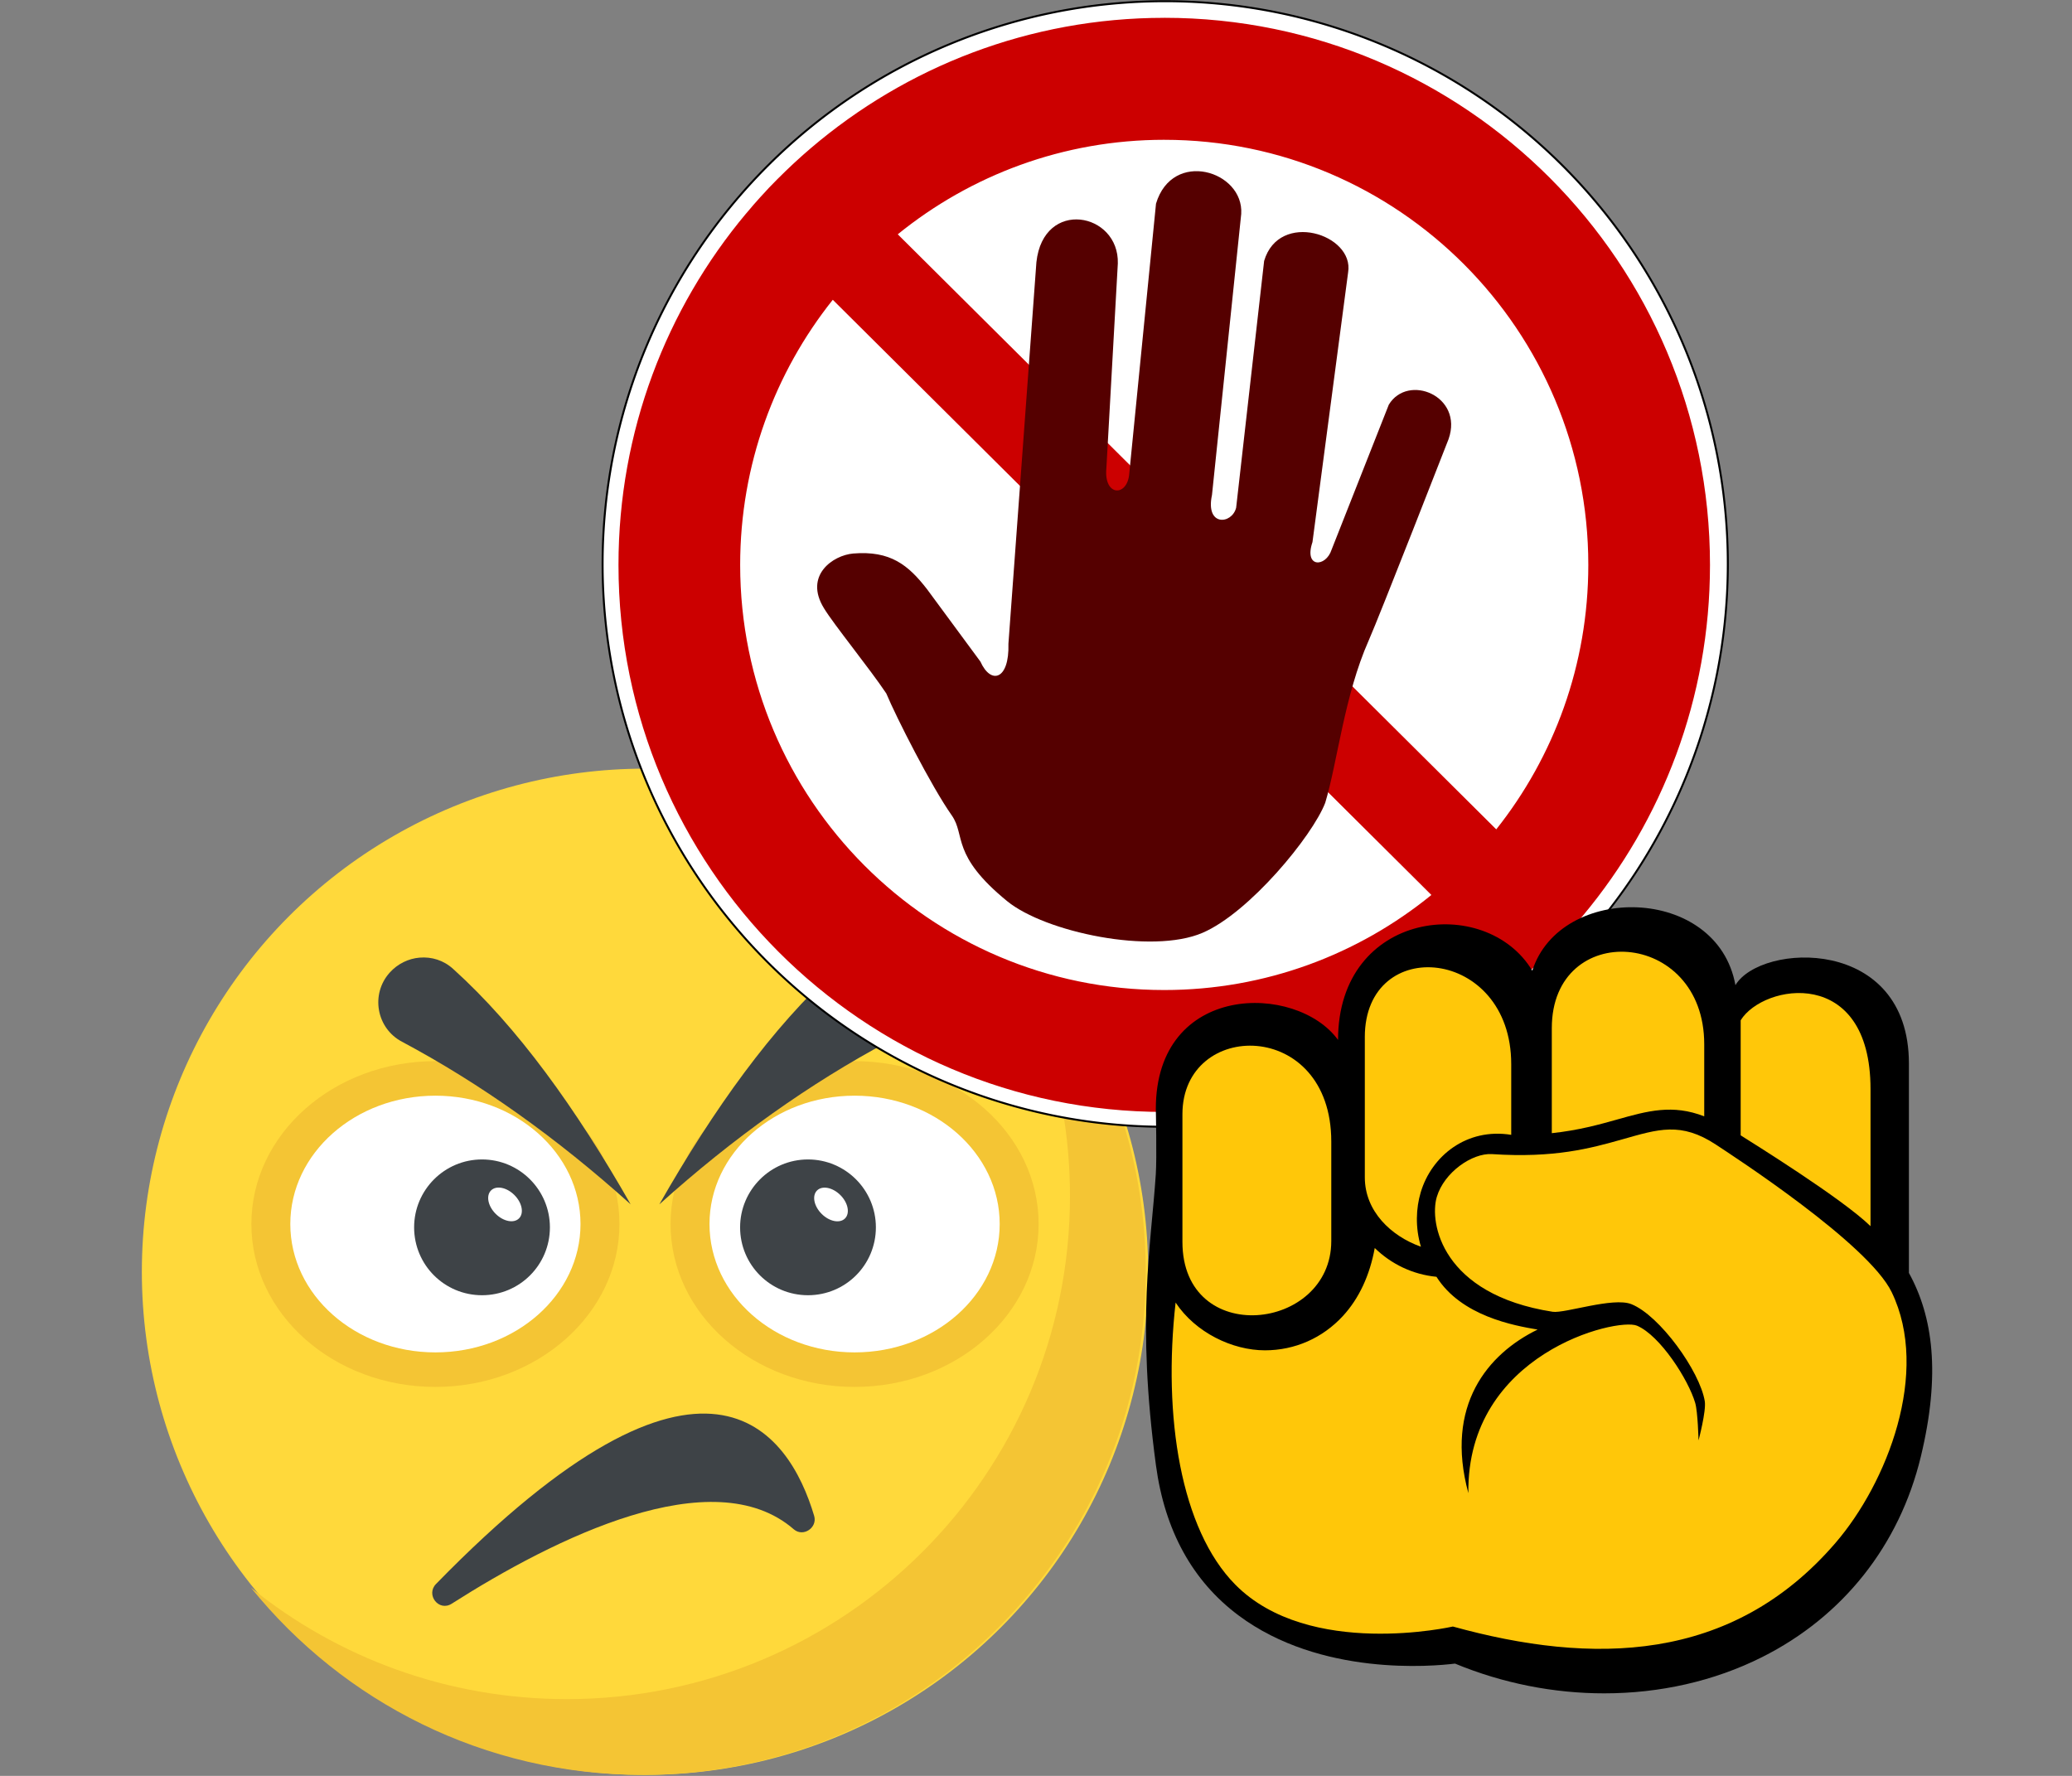 <?xml version="1.0" encoding="UTF-8" standalone="no"?>
<svg
   viewBox="0 0 350 300"
   enable-background="new 0 0 64 64"
   version="1.1"
   id="svg4"
   sodipodi:docname="03545.svg"
   width="350"
   height="300"
   inkscape:version="1.3.2 (091e20e, 2023-11-25, custom)"
   xml:space="preserve"
   inkscape:export-filename="03545.png"
   inkscape:export-xdpi="96"
   inkscape:export-ydpi="96"
   xmlns:inkscape="http://www.inkscape.org/namespaces/inkscape"
   xmlns:sodipodi="http://sodipodi.sourceforge.net/DTD/sodipodi-0.dtd"
   xmlns="http://www.w3.org/2000/svg"
   xmlns:svg="http://www.w3.org/2000/svg"
   xmlns:rdf="http://www.w3.org/1999/02/22-rdf-syntax-ns#"
   xmlns:cc="http://creativecommons.org/ns#"
   xmlns:dc="http://purl.org/dc/elements/1.1/"><rect x="0" y="0" width="350" height="300" fill="#808080" stroke="none"/><defs
     id="defs8" /><sodipodi:namedview
     pagecolor="#ffffff"
     bordercolor="#666666"
     borderopacity="1"
     objecttolerance="10"
     gridtolerance="10"
     guidetolerance="10"
     inkscape:pageopacity="0"
     inkscape:pageshadow="2"
     inkscape:window-width="1920"
     inkscape:window-height="991"
     id="namedview6"
     showgrid="false"
     inkscape:snap-global="false"
     fit-margin-top="0"
     fit-margin-left="0"
     fit-margin-right="0"
     fit-margin-bottom="0"
     inkscape:zoom="0.32593203"
     inkscape:cx="1101.4566"
     inkscape:cy="282.26744"
     inkscape:window-x="-11"
     inkscape:window-y="-11"
     inkscape:window-maximized="1"
     inkscape:current-layer="svg4"
     inkscape:showpageshadow="2"
     inkscape:pagecheckerboard="0"
     inkscape:deskcolor="#d1d1d1" /><g
     id="g5"
     transform="matrix(0.332,0,0,0.332,427.673,54.58)"><g
       id="g1"
       transform="translate(-1216,226.712)"><circle
         style="fill:#ffd93b"
         cx="256"
         cy="256"
         r="256"
         id="circle1" /><g
         id="g2">
	<path
   style="fill:#f4c534"
   d="m 510.784,256 c 0,141.44 -114.64,256 -256,256 -80.48,0 -152.32,-37.12 -199.28,-95.28 43.92,35.52 99.84,56.72 160.72,56.72 141.36,0 256,-114.56 256,-256 0,-60.88 -21.2,-116.8 -56.72,-160.72 58.08,46.96 95.28,118.8 95.28,199.28 z"
   id="path1" />
	<path
   style="fill:#f4c534"
   d="m 456.272,231.712 c 0,45.76 -41.856,82.88 -93.632,82.88 -51.632,0 -93.632,-37.12 -93.632,-82.88 0,-45.76 42,-82.88 93.632,-82.88 51.776,0 93.632,37.12 93.632,82.88 z"
   id="path2-9" />
</g><ellipse
         style="fill:#ffffff"
         cx="362.64"
         cy="231.712"
         rx="73.824"
         ry="65.312"
         id="ellipse2" /><path
         style="fill:#3e4347"
         d="m 373.472,233.392 c 0,19.12 -15.424,34.544 -34.544,34.544 -19.12,0 -34.544,-15.424 -34.544,-34.544 0,-18.992 15.424,-34.544 34.544,-34.544 19.12,0 34.544,15.552 34.544,34.544 z"
         id="path3" /><ellipse
         transform="matrix(-0.707,-0.707,0.707,-0.707,441.787,626.392)"
         style="fill:#ffffff"
         cx="350.623"
         cy="221.699"
         rx="10.064"
         ry="6.752"
         id="ellipse3" /><path
         style="fill:#3e4347"
         d="m 379.616,138.96 c -39.504,21.072 -78.768,48.88 -116.32,82.736 27.776,-48.704 57.424,-90.112 90.272,-119.744 4.864,-4.48 11.056,-6.32 17.168,-5.792 5.568,0.48 11.072,3.072 15.168,7.632 9.824,10.944 6.768,28.32 -6.288,35.168 z"
         id="path4" /><path
         style="fill:#f4c534"
         d="m 55.728,231.712 c 0,45.76 41.856,82.88 93.632,82.88 51.632,0 93.632,-37.12 93.632,-82.88 0,-45.76 -42,-82.88 -93.632,-82.88 -51.776,0 -93.632,37.12 -93.632,82.88 z"
         id="path5" /><ellipse
         style="fill:#ffffff"
         cx="149.36"
         cy="231.712"
         rx="73.824"
         ry="65.312"
         id="ellipse5" /><path
         style="fill:#3e4347"
         d="m 207.616,233.392 c 0,19.12 -15.424,34.544 -34.544,34.544 -19.12,0 -34.544,-15.424 -34.544,-34.544 0,-18.992 15.424,-34.544 34.544,-34.544 19.12,0 34.544,15.552 34.544,34.544 z"
         id="path6" /><ellipse
         transform="matrix(-0.707,-0.707,0.707,-0.707,158.688,509.1)"
         style="fill:#ffffff"
         cx="184.782"
         cy="221.684"
         rx="10.064"
         ry="6.752"
         id="ellipse6" /><g
         id="g8">
	<path
   style="fill:#3e4347"
   d="m 132.384,138.96 c 39.52,21.072 78.768,48.88 116.32,82.736 -27.776,-48.704 -57.424,-90.112 -90.272,-119.744 -4.864,-4.48 -11.04,-6.32 -17.168,-5.792 -5.568,0.48 -11.072,3.072 -15.168,7.632 -9.824,10.944 -6.768,28.32 6.288,35.168 z"
   id="path7" />
	<path
   style="fill:#3e4347"
   d="m 331.744,387.072 c -41.152,-35.776 -122.016,4.656 -174.064,37.808 -6.544,4.224 -13.376,-4.512 -8,-10.032 137.424,-140.912 179.6,-77.648 192.4,-34.608 1.744,5.952 -5.536,10.912 -10.336,6.832 z"
   id="path8" />
</g><g
         id="g9">
</g><g
         id="g10">
</g><g
         id="g11">
</g><g
         id="g12">
</g><g
         id="g13">
</g><g
         id="g14">
</g><g
         id="g15">
</g><g
         id="g16">
</g><g
         id="g17">
</g><g
         id="g18">
</g><g
         id="g19">
</g><g
         id="g20">
</g><g
         id="g21">
</g><g
         id="g22">
</g><g
         id="g23">
</g></g><g
       id="g3"><path
         d="m -409.072,122.576 a 286.25,286.36 0 0 1 -572.5,0 286.25,286.36 0 1 1 572.5,0 z"
         style="fill:#ffffff;stroke:#000000;stroke-width:1;stroke-linecap:butt;stroke-linejoin:miter;stroke-miterlimit:4"
         id="path1-6" /><path
         d="m -695.832,-155.324 c -68.53,0 -131.28,24.948 -179.72,66.25 -1.27,1.084 -2.53,2.175 -3.78,3.281 -0.5,0.444 -1,0.896 -1.5,1.344 -1.07,0.96 -2.133,1.929 -3.189,2.906 -0.281,0.261 -0.563,0.519 -0.843,0.781 -1.25,1.166 -2.492,2.344 -3.719,3.531 -1.408,1.363 -2.809,2.734 -4.188,4.125 -1.353,1.366 -2.706,2.733 -4.031,4.125 -1.374,1.446 -2.719,2.932 -4.062,4.407 -0.154,0.17 -0.316,0.33 -0.469,0.5 -1.162,1.28 -2.3,2.57 -3.438,3.87 -1.242,1.43 -2.442,2.87 -3.656,4.32 -0.047,0.05 -0.109,0.1 -0.156,0.15 -40.496,48.38 -64.906,110.73 -64.906,178.78 0,153.66 124.377,278.34 277.657,278.34 68.68,0 131.54,-25.07 180.03,-66.53 l 0.03,0.03 c 0.39,-0.33 0.78,-0.66 1.16,-1 0.16,-0.13 0.31,-0.27 0.47,-0.4 0.94,-0.82 1.88,-1.64 2.81,-2.47 0.74,-0.66 1.46,-1.31 2.19,-1.97 0.21,-0.19 0.42,-0.37 0.62,-0.56 0.97,-0.89 1.92,-1.79 2.88,-2.69 0.86,-0.81 1.71,-1.62 2.56,-2.44 0.12,-0.11 0.23,-0.23 0.35,-0.34 1.08,-1.06 2.14,-2.12 3.21,-3.19 0.32,-0.31 0.63,-0.62 0.94,-0.94 1.25,-1.26 2.49,-2.55 3.72,-3.84 0.12,-0.13 0.25,-0.25 0.38,-0.38 1.4,-1.48 2.81,-2.98 4.18,-4.5 1.26,-1.39 2.49,-2.8 3.72,-4.21 0.23,-0.27 0.46,-0.52 0.69,-0.79 1.05,-1.21 2.09,-2.45 3.12,-3.68 40.33,-48.33 64.63,-110.55 64.63,-178.44 0,-153.66 -124.41,-278.383 -277.69,-278.383 z m 0,62.062 c 119.11,0 215.78,96.908 215.78,216.308 0,50.85 -17.52,97.62 -46.84,134.56 l -304.5,-302.78 c 37.05,-30.06 84.21,-48.092 135.56,-48.092 z m -168.62,81.408 304.56,302.84 c -37.12,30.24 -84.42,48.37 -135.94,48.37 -119.11,0 -215.75,-96.91 -215.75,-216.31 0,-51 17.636,-97.91 47.13,-134.91 z"
         style="fill:#cc0000;stroke:none"
         id="path7-1" /><path
         d="m -775.096,163.208 14.24,-194.205 c 3.535,-32.643 42.14,-25.326 41.425,0.653 l -5.826,104.222 c -1.367,14.535 10.827,14.597 11.653,2.587 l 13.599,-137.234 c 8.364,-27.851 44.714,-16.666 43.359,5.186 l -14.88,143.048 c -3.486,16.198 10.175,15.003 12.293,6.479 l 14.24,-125.581 c 7.6,-25.769 45.958,-13.599 42.731,5.826 l -18.132,137.234 c -4.484,13.303 6.824,12.885 9.719,3.88 l 29.12,-73.797 c 9.719,-16.001 38.087,-4.496 30.425,17.479 0,0 -35.168,90.118 -40.662,102.51 -12.416,27.999 -15.915,62.095 -22.123,82.616 -6.479,16.839 -38.567,55.899 -62.44,66.147 -25.806,11.086 -80.017,-0.296 -99.393,-16.124 -28.787,-23.515 -21.027,-33.468 -28.171,-43.63 -10.433,-14.806 -28.27,-49.986 -33.32,-62.058 -8.413,-12.614 -26.779,-35.18 -31.719,-43.371 -10.236,-16.642 4.545,-26.927 14.88,-27.826 18.908,-1.54 27.999,5.814 37.545,18.12 l 27.198,36.892 c 5.284,11.838 14.757,9.374 14.24,-9.054 z"
         style="fill:#550000;fill-rule:evenodd;stroke-width:1.232"
         id="path8-5" /></g><g
       id="g4"
       transform="translate(-705.085,297.22)"><path
         style="stroke-width:6.667"
         d="M 388.154,186.08 V 79.585 c 0,-65.227 -75.448,-61.494 -88.268,-39.927 -9.233,-51.034 -89.074,-52.081 -103.355,-7.367 C 172.951,-7.016 97.704,1.538 97.704,67.525 76.603,38.438 4.989,38.071 4.989,102.592 c 0,0 0.54,24.98 -0.013,33.28 -2.46,36.934 -9.887,74.041 0.073,148.068 4.467,33.214 18.614,58.927 42.027,76.408 41.7,31.134 98.808,25.92 110.141,24.514 24.427,10.107 50.387,15.14 75.901,15.14 28.194,0 55.834,-6.147 80.254,-18.394 41.214,-20.667 69.914,-56.861 80.814,-101.928 10.24,-42.3 6.153,-71.474 -6.033,-93.601"
         id="path4517"
         inkscape:connector-curvature="0" /><g
         id="g4524"
         transform="translate(0.674,340.922)"><path
           id="path4515"
           d="m 301.88,-283.397 c 11.527,-18.64 66.067,-27.887 66.067,35.027 0,4.9 0,49.954 0,69.741 -14.46,-14.12 -60.434,-42.634 -66.067,-46.214 v -58.554"
           style="fill:#ffc709;fill-opacity:1;stroke-width:6.667"
           inkscape:connector-curvature="0" /><path
           id="path4513"
           d="m 205.785,-279.391 c 0,-55.327 77.554,-50.754 77.554,8.207 0,4.36 0,24.614 0,36.674 -16.1,-6.293 -28.847,-2.747 -44.141,1.56 -9.18,2.593 -19.78,5.547 -33.414,7 v -53.441"
           style="fill:#ffc709;fill-opacity:1;stroke-width:6.667"
           inkscape:connector-curvature="0" /><path
           id="path4511"
           d="m 110.644,-274.811 c 0,-52.627 74.494,-45.854 74.494,13.727 0,4.287 0,23.86 0,35.98 -22.68,-3.68 -40.547,10.753 -46.054,29.287 -2.393,8.047 -2.827,17.894 0.113,27.647 -15.227,-5.413 -28.547,-18.067 -28.547,-35.287 v -71.354 z"
           style="fill:#ffc709;fill-opacity:1;stroke-width:6.667"
           inkscape:connector-curvature="0" /><path
           id="path4509"
           d="m 17.85,-235.59 c 0,-48.361 75.734,-48.894 75.734,13.913 0,3.407 0,50.601 0,50.601 0,46.074 -75.734,54.381 -75.734,0.413 v -64.927"
           style="fill:#ffc709;fill-opacity:1;stroke-width:6.667"
           inkscape:connector-curvature="0" /><path
           id="path2"
           d="m 350.194,-17.548 c -52.947,61.567 -124.108,62.141 -194.742,42.627 0,0 -73.128,16.68 -110.695,-21.307 C 16.97,-24.328 7.863,-81.748 14.377,-139.762 c 10.12,15.3 28.914,24.3 45.447,24.3 15.22,0 29.32,-6.22 39.714,-17.507 8.22,-8.947 13.647,-20.72 16.16,-34.554 8.307,8.107 19.247,13.48 31.4,14.647 12.647,19.994 39.367,24.82 51.467,26.854 -25.334,12.34 -47.361,38.58 -35.234,83.234 -0.94,-71.174 75.688,-89.474 85.781,-85.214 11.793,4.987 26.207,27.52 29.64,39.327 1.34,4.593 1.687,19.04 1.687,19.04 0,0 4,-14.98 3.173,-19.96 -2.513,-15.267 -22.967,-43.654 -37.367,-49.367 -9.347,-3.707 -33.934,4.84 -40.047,3.88 -56.434,-8.807 -62.827,-45.307 -58.927,-58.421 3.733,-12.54 17.974,-22.427 28.094,-21.8 31.814,2.113 50.227,-2.973 66.154,-7.467 18.427,-5.207 29.96,-9.12 47.854,2.693 8.107,5.353 77.401,50.287 89.334,74.994 19.727,40.834 -2.36,97.154 -28.514,127.535"
           style="fill:#ffc709;fill-opacity:1;stroke-width:6.667"
           inkscape:connector-curvature="0" /></g></g></g></svg>

